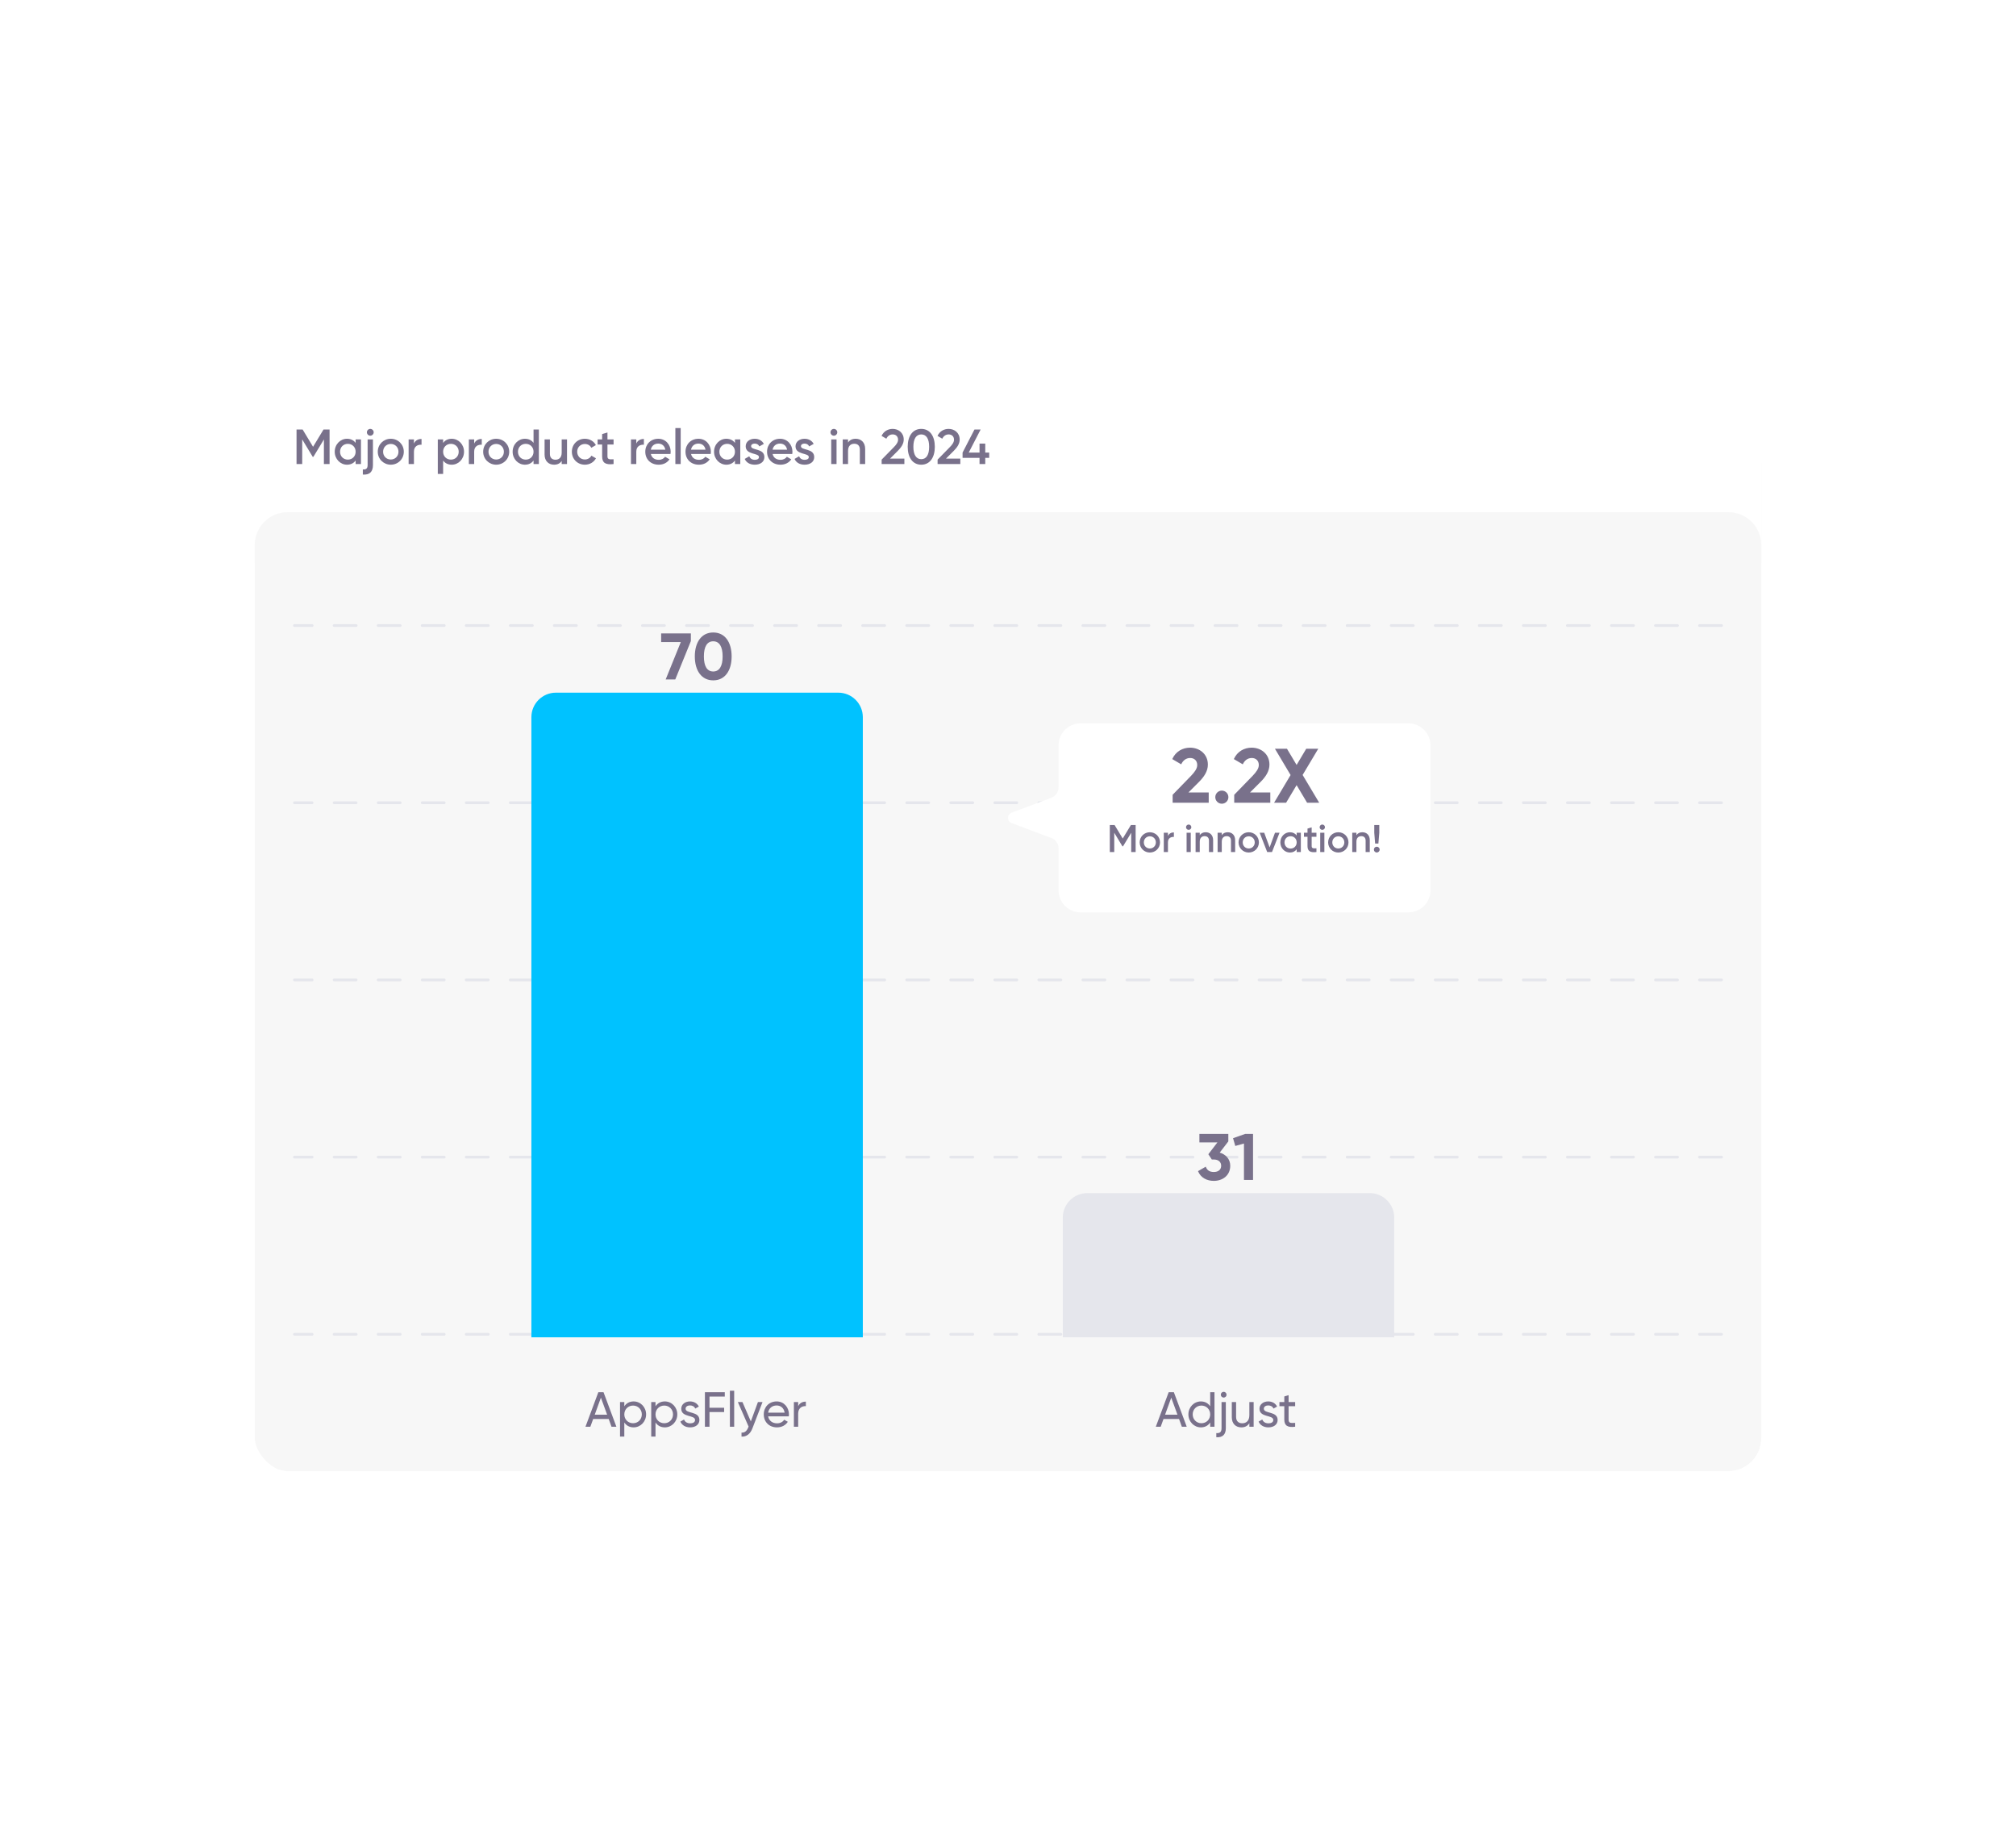 <svg width="736" height="665" viewBox="0 0 736 665" fill="none" xmlns="http://www.w3.org/2000/svg">
<g filter="url(#filter0_d_30_10105)">
<rect x="93" y="151.78" width="550" height="380.22" rx="12" fill="#F7F7F7"/>
<rect x="83" y="141.78" width="570" height="400.22" rx="22" stroke="white" stroke-width="20"/>
<line x1="628.497" y1="223.333" x2="107.503" y2="223.333" stroke="#E5E6EC" stroke-width="1.005" stroke-linecap="round" stroke-linejoin="round" stroke-dasharray="8.04 8.04"/>
<line x1="628.497" y1="288.007" x2="107.503" y2="288.007" stroke="#E5E6EC" stroke-width="1.005" stroke-linecap="round" stroke-linejoin="round" stroke-dasharray="8.04 8.04"/>
<line x1="628.497" y1="352.681" x2="107.503" y2="352.681" stroke="#E5E6EC" stroke-width="1.005" stroke-linecap="round" stroke-linejoin="round" stroke-dasharray="8.04 8.04"/>
<line x1="628.497" y1="417.354" x2="107.503" y2="417.354" stroke="#E5E6EC" stroke-width="1.005" stroke-linecap="round" stroke-linejoin="round" stroke-dasharray="8.04 8.04"/>
<line x1="628.497" y1="482.028" x2="107.503" y2="482.028" stroke="#E5E6EC" stroke-width="1.005" stroke-linecap="round" stroke-linejoin="round" stroke-dasharray="8.04 8.04"/>
<path d="M223.249 515.77L222.223 512.944H216.553L215.527 515.77H213.745L218.443 503.17H220.333L225.031 515.77H223.249ZM217.129 511.378H221.647L219.379 505.168L217.129 511.378ZM231.324 506.536C233.826 506.536 235.878 508.606 235.878 511.27C235.878 513.934 233.826 516.004 231.324 516.004C229.794 516.004 228.642 515.32 227.922 514.222V519.37H226.356V506.77H227.922V508.318C228.642 507.22 229.794 506.536 231.324 506.536ZM231.126 514.492C232.926 514.492 234.312 513.106 234.312 511.27C234.312 509.434 232.926 508.048 231.126 508.048C229.308 508.048 227.922 509.434 227.922 511.27C227.922 513.106 229.308 514.492 231.126 514.492ZM242.714 506.536C245.216 506.536 247.268 508.606 247.268 511.27C247.268 513.934 245.216 516.004 242.714 516.004C241.184 516.004 240.032 515.32 239.312 514.222V519.37H237.746V506.77H239.312V508.318C240.032 507.22 241.184 506.536 242.714 506.536ZM242.516 514.492C244.316 514.492 245.702 513.106 245.702 511.27C245.702 509.434 244.316 508.048 242.516 508.048C240.698 508.048 239.312 509.434 239.312 511.27C239.312 513.106 240.698 514.492 242.516 514.492ZM250.294 509.2C250.294 511.126 255.334 509.992 255.334 513.304C255.334 514.978 253.894 516.004 251.968 516.004C250.168 516.004 248.908 515.14 248.386 513.898L249.736 513.124C250.024 513.988 250.852 514.528 251.968 514.528C252.922 514.528 253.75 514.186 253.75 513.304C253.75 511.378 248.71 512.476 248.71 509.218C248.71 507.634 250.078 506.536 251.896 506.536C253.372 506.536 254.56 507.238 255.136 508.408L253.822 509.146C253.48 508.336 252.688 507.994 251.896 507.994C251.086 507.994 250.294 508.39 250.294 509.2ZM264.604 504.754H259.024V508.84H264.37V510.424H259.024V515.77H257.35V503.17H264.604V504.754ZM266.469 515.77V502.63H268.035V515.77H266.469ZM276.706 506.77H278.38L274.708 516.328C273.952 518.344 272.548 519.496 270.712 519.37V517.912C271.918 518.002 272.674 517.264 273.142 516.076L273.304 515.734L269.38 506.77H271.054L274.114 513.826L276.706 506.77ZM280.434 511.99C280.74 513.61 282.018 514.528 283.692 514.528C284.934 514.528 285.834 513.952 286.284 513.214L287.616 513.97C286.824 515.194 285.456 516.004 283.656 516.004C280.758 516.004 278.832 513.97 278.832 511.27C278.832 508.606 280.74 506.536 283.548 506.536C286.266 506.536 288.03 508.768 288.03 511.288C288.03 511.522 288.012 511.756 287.976 511.99H280.434ZM283.548 508.012C281.856 508.012 280.686 509.056 280.434 510.622H286.446C286.176 508.84 284.898 508.012 283.548 508.012ZM291.396 508.282C291.972 507.022 293.07 506.608 294.204 506.608V508.246C292.854 508.192 291.396 508.876 291.396 511V515.77H289.83V506.77H291.396V508.282Z" fill="#79718B"/>
<path d="M194 256.781C194 251.839 198.007 247.832 202.95 247.832H306.05C310.993 247.832 315 251.839 315 256.781V483.127H194V256.781Z" fill="#00C2FF"/>
<path d="M241.371 226.2H252.219V229.008L246.531 243H243.027L248.547 229.368H241.371V226.2ZM260.384 243.336C256.112 243.336 253.664 239.784 253.664 234.6C253.664 229.416 256.112 225.864 260.384 225.864C264.68 225.864 267.104 229.416 267.104 234.6C267.104 239.784 264.68 243.336 260.384 243.336ZM260.384 240.096C262.64 240.096 263.816 238.152 263.816 234.6C263.816 231.048 262.64 229.08 260.384 229.08C258.128 229.08 256.976 231.048 256.976 234.6C256.976 238.152 258.128 240.096 260.384 240.096Z" fill="#79718B"/>
<path d="M431.469 515.77L430.443 512.944H424.773L423.747 515.77H421.965L426.663 503.17H428.553L433.251 515.77H431.469ZM425.349 511.378H429.867L427.599 505.168L425.349 511.378ZM441.817 503.17H443.383V515.77H441.817V514.222C441.097 515.32 439.945 516.004 438.415 516.004C435.913 516.004 433.861 513.934 433.861 511.27C433.861 508.606 435.913 506.536 438.415 506.536C439.945 506.536 441.097 507.22 441.817 508.318V503.17ZM438.613 514.492C440.431 514.492 441.817 513.106 441.817 511.27C441.817 509.434 440.431 508.048 438.613 508.048C436.813 508.048 435.427 509.434 435.427 511.27C435.427 513.106 436.813 514.492 438.613 514.492ZM446.75 505.132C446.156 505.132 445.688 504.664 445.688 504.088C445.688 503.512 446.156 503.026 446.75 503.026C447.326 503.026 447.794 503.512 447.794 504.088C447.794 504.664 447.326 505.132 446.75 505.132ZM445.958 516.31V506.77H447.524V516.31C447.524 518.632 446.318 519.766 444.05 519.604V518.092C445.346 518.2 445.958 517.714 445.958 516.31ZM456.114 506.77H457.68V515.77H456.114V514.474C455.448 515.536 454.458 516.004 453.198 516.004C451.092 516.004 449.706 514.6 449.706 512.296V506.77H451.272V512.206C451.272 513.682 452.118 514.51 453.504 514.51C454.944 514.51 456.114 513.664 456.114 511.54V506.77ZM461.397 509.2C461.397 511.126 466.437 509.992 466.437 513.304C466.437 514.978 464.997 516.004 463.071 516.004C461.271 516.004 460.011 515.14 459.489 513.898L460.839 513.124C461.127 513.988 461.955 514.528 463.071 514.528C464.025 514.528 464.853 514.186 464.853 513.304C464.853 511.378 459.813 512.476 459.813 509.218C459.813 507.634 461.181 506.536 462.999 506.536C464.475 506.536 465.663 507.238 466.239 508.408L464.925 509.146C464.583 508.336 463.791 507.994 462.999 507.994C462.189 507.994 461.397 508.39 461.397 509.2ZM472.835 508.282H470.441V513.16C470.441 514.528 471.233 514.438 472.835 514.366V515.77C470.135 516.13 468.875 515.41 468.875 513.16V508.282H467.093V506.77H468.875V504.718L470.441 504.25V506.77H472.835V508.282Z" fill="#79718B"/>
<path d="M388 439.445C388 434.502 392.007 430.495 396.95 430.495H500.05C504.993 430.495 509 434.502 509 439.445V483.127H388V439.445Z" fill="#E5E6EC"/>
<path d="M445.292 415.711C447.476 416.359 449.132 418.039 449.132 420.511C449.132 424.111 446.3 426.031 443.132 426.031C440.612 426.031 438.332 424.879 437.372 422.479L440.204 420.847C440.612 422.095 441.548 422.791 443.132 422.791C444.86 422.791 445.82 421.879 445.82 420.511C445.82 419.167 444.86 418.231 443.132 418.231H442.412L441.14 416.311L444.452 411.991H437.876V408.895H448.436V411.631L445.292 415.711ZM454.578 408.895H457.458V425.695H454.146V412.399L450.978 413.287L450.162 410.455L454.578 408.895Z" fill="#79718B"/>
</g>
<rect x="93" y="132" width="550" height="72.528" fill="white"/>
<path d="M120.32 156.785V169.385H118.25V160.403L114.416 166.739H114.164L110.33 160.385V169.385H108.26V156.785H110.492L114.29 163.085L118.106 156.785H120.32ZM129.834 160.385H131.778V169.385H129.834V168.089C129.15 169.043 128.088 169.619 126.684 169.619C124.236 169.619 122.202 167.549 122.202 164.885C122.202 162.203 124.236 160.151 126.684 160.151C128.088 160.151 129.15 160.727 129.834 161.663V160.385ZM126.99 167.765C128.61 167.765 129.834 166.559 129.834 164.885C129.834 163.211 128.61 162.005 126.99 162.005C125.37 162.005 124.146 163.211 124.146 164.885C124.146 166.559 125.37 167.765 126.99 167.765ZM135.182 159.035C134.498 159.035 133.94 158.459 133.94 157.793C133.94 157.109 134.498 156.551 135.182 156.551C135.866 156.551 136.424 157.109 136.424 157.793C136.424 158.459 135.866 159.035 135.182 159.035ZM134.21 169.745V160.385H136.154V169.745C136.154 172.229 134.93 173.399 132.464 173.219V171.347C133.652 171.455 134.21 171.005 134.21 169.745ZM142.669 169.619C140.041 169.619 137.917 167.549 137.917 164.885C137.917 162.203 140.041 160.151 142.669 160.151C145.315 160.151 147.421 162.203 147.421 164.885C147.421 167.549 145.315 169.619 142.669 169.619ZM142.669 167.729C144.253 167.729 145.477 166.523 145.477 164.885C145.477 163.247 144.253 162.041 142.669 162.041C141.085 162.041 139.861 163.247 139.861 164.885C139.861 166.523 141.085 167.729 142.669 167.729ZM151.123 161.897C151.663 160.673 152.761 160.223 153.895 160.223V162.329C152.617 162.239 151.123 162.833 151.123 164.849V169.385H149.179V160.385H151.123V161.897ZM164.925 160.151C167.373 160.151 169.407 162.221 169.407 164.885C169.407 167.567 167.373 169.619 164.925 169.619C163.521 169.619 162.459 169.043 161.775 168.107V172.985H159.831V160.385H161.775V161.681C162.459 160.727 163.521 160.151 164.925 160.151ZM164.619 167.765C166.239 167.765 167.463 166.559 167.463 164.885C167.463 163.211 166.239 162.005 164.619 162.005C162.999 162.005 161.775 163.211 161.775 164.885C161.775 166.559 162.999 167.765 164.619 167.765ZM173.113 161.897C173.653 160.673 174.751 160.223 175.885 160.223V162.329C174.607 162.239 173.113 162.833 173.113 164.849V169.385H171.169V160.385H173.113V161.897ZM181.148 169.619C178.52 169.619 176.396 167.549 176.396 164.885C176.396 162.203 178.52 160.151 181.148 160.151C183.794 160.151 185.9 162.203 185.9 164.885C185.9 167.549 183.794 169.619 181.148 169.619ZM181.148 167.729C182.732 167.729 183.956 166.523 183.956 164.885C183.956 163.247 182.732 162.041 181.148 162.041C179.564 162.041 178.34 163.247 178.34 164.885C178.34 166.523 179.564 167.729 181.148 167.729ZM194.785 156.785H196.729V169.385H194.785V168.089C194.101 169.043 193.039 169.619 191.635 169.619C189.187 169.619 187.153 167.549 187.153 164.885C187.153 162.203 189.187 160.151 191.635 160.151C193.039 160.151 194.101 160.727 194.785 161.663V156.785ZM191.941 167.765C193.561 167.765 194.785 166.559 194.785 164.885C194.785 163.211 193.561 162.005 191.941 162.005C190.321 162.005 189.097 163.211 189.097 164.885C189.097 166.559 190.321 167.765 191.941 167.765ZM205.061 160.385H207.005V169.385H205.061V168.233C204.467 169.169 203.495 169.619 202.271 169.619C200.255 169.619 198.815 168.251 198.815 165.911V160.385H200.759V165.713C200.759 167.081 201.551 167.801 202.775 167.801C204.053 167.801 205.061 167.045 205.061 165.209V160.385ZM213.527 169.619C210.809 169.619 208.775 167.549 208.775 164.885C208.775 162.203 210.809 160.151 213.527 160.151C215.291 160.151 216.821 161.069 217.541 162.473L215.867 163.445C215.471 162.599 214.589 162.059 213.509 162.059C211.925 162.059 210.719 163.265 210.719 164.885C210.719 166.505 211.925 167.711 213.509 167.711C214.589 167.711 215.471 167.153 215.903 166.325L217.577 167.279C216.821 168.701 215.291 169.619 213.527 169.619ZM224.004 162.257H221.772V166.577C221.772 167.729 222.528 167.711 224.004 167.639V169.385C221.016 169.745 219.828 168.917 219.828 166.577V162.257H218.172V160.385H219.828V158.441L221.772 157.865V160.385H224.004V162.257ZM232.299 161.897C232.839 160.673 233.937 160.223 235.071 160.223V162.329C233.793 162.239 232.299 162.833 232.299 164.849V169.385H230.355V160.385H232.299V161.897ZM237.615 165.713C237.921 167.117 239.055 167.837 240.495 167.837C241.575 167.837 242.385 167.351 242.817 166.721L244.419 167.657C243.591 168.881 242.241 169.619 240.477 169.619C237.507 169.619 235.581 167.585 235.581 164.885C235.581 162.221 237.507 160.151 240.333 160.151C243.015 160.151 244.851 162.311 244.851 164.903C244.851 165.173 244.815 165.461 244.779 165.713H237.615ZM237.597 164.129H242.889C242.619 162.581 241.485 161.915 240.315 161.915C238.857 161.915 237.867 162.779 237.597 164.129ZM246.562 169.385V156.245H248.506V169.385H246.562ZM252.293 165.713C252.599 167.117 253.733 167.837 255.173 167.837C256.253 167.837 257.063 167.351 257.495 166.721L259.097 167.657C258.269 168.881 256.919 169.619 255.155 169.619C252.185 169.619 250.259 167.585 250.259 164.885C250.259 162.221 252.185 160.151 255.011 160.151C257.693 160.151 259.529 162.311 259.529 164.903C259.529 165.173 259.493 165.461 259.457 165.713H252.293ZM252.275 164.129H257.567C257.297 162.581 256.163 161.915 254.993 161.915C253.535 161.915 252.545 162.779 252.275 164.129ZM268.315 160.385H270.259V169.385H268.315V168.089C267.631 169.043 266.569 169.619 265.165 169.619C262.717 169.619 260.683 167.549 260.683 164.885C260.683 162.203 262.717 160.151 265.165 160.151C266.569 160.151 267.631 160.727 268.315 161.663V160.385ZM265.471 167.765C267.091 167.765 268.315 166.559 268.315 164.885C268.315 163.211 267.091 162.005 265.471 162.005C263.851 162.005 262.627 163.211 262.627 164.885C262.627 166.559 263.851 167.765 265.471 167.765ZM274.218 162.869C274.218 164.507 279.06 163.517 279.06 166.847C279.06 168.647 277.494 169.619 275.55 169.619C273.75 169.619 272.454 168.809 271.878 167.513L273.552 166.541C273.84 167.351 274.56 167.837 275.55 167.837C276.414 167.837 277.08 167.549 277.08 166.829C277.08 165.227 272.238 166.127 272.238 162.905C272.238 161.213 273.696 160.151 275.532 160.151C277.008 160.151 278.232 160.835 278.862 162.023L277.224 162.941C276.9 162.239 276.27 161.915 275.532 161.915C274.83 161.915 274.218 162.221 274.218 162.869ZM282.07 165.713C282.376 167.117 283.51 167.837 284.95 167.837C286.03 167.837 286.84 167.351 287.272 166.721L288.874 167.657C288.046 168.881 286.696 169.619 284.932 169.619C281.962 169.619 280.036 167.585 280.036 164.885C280.036 162.221 281.962 160.151 284.788 160.151C287.47 160.151 289.306 162.311 289.306 164.903C289.306 165.173 289.27 165.461 289.234 165.713H282.07ZM282.052 164.129H287.344C287.074 162.581 285.94 161.915 284.77 161.915C283.312 161.915 282.322 162.779 282.052 164.129ZM292.411 162.869C292.411 164.507 297.253 163.517 297.253 166.847C297.253 168.647 295.687 169.619 293.743 169.619C291.943 169.619 290.647 168.809 290.071 167.513L291.745 166.541C292.033 167.351 292.753 167.837 293.743 167.837C294.607 167.837 295.273 167.549 295.273 166.829C295.273 165.227 290.431 166.127 290.431 162.905C290.431 161.213 291.889 160.151 293.725 160.151C295.201 160.151 296.425 160.835 297.055 162.023L295.417 162.941C295.093 162.239 294.463 161.915 293.725 161.915C293.023 161.915 292.411 162.221 292.411 162.869ZM304.434 159.035C303.75 159.035 303.192 158.459 303.192 157.793C303.192 157.109 303.75 156.551 304.434 156.551C305.118 156.551 305.676 157.109 305.676 157.793C305.676 158.459 305.118 159.035 304.434 159.035ZM303.462 169.385V160.385H305.406V169.385H303.462ZM312.397 160.151C314.413 160.151 315.853 161.519 315.853 163.859V169.385H313.909V164.057C313.909 162.689 313.117 161.969 311.893 161.969C310.615 161.969 309.607 162.725 309.607 164.561V169.385H307.663V160.385H309.607V161.537C310.201 160.601 311.173 160.151 312.397 160.151ZM321.871 169.385V167.765L326.263 163.283C327.163 162.383 327.865 161.465 327.865 160.511C327.865 159.251 327.001 158.567 325.921 158.567C324.877 158.567 324.067 159.125 323.581 160.133L321.835 159.107C322.645 157.379 324.229 156.551 325.903 156.551C327.973 156.551 329.935 157.937 329.935 160.439C329.935 162.005 328.999 163.319 327.793 164.543L324.949 167.387H330.169V169.385H321.871ZM336.334 169.619C333.166 169.619 331.384 166.973 331.384 163.085C331.384 159.197 333.166 156.551 336.334 156.551C339.502 156.551 341.284 159.197 341.284 163.085C341.284 166.973 339.502 169.619 336.334 169.619ZM336.334 167.603C338.206 167.603 339.214 165.983 339.214 163.085C339.214 160.187 338.206 158.567 336.334 158.567C334.48 158.567 333.454 160.187 333.454 163.085C333.454 165.983 334.48 167.603 336.334 167.603ZM342.296 169.385V167.765L346.688 163.283C347.588 162.383 348.29 161.465 348.29 160.511C348.29 159.251 347.426 158.567 346.346 158.567C345.302 158.567 344.492 159.125 344.006 160.133L342.26 159.107C343.07 157.379 344.654 156.551 346.328 156.551C348.398 156.551 350.36 157.937 350.36 160.439C350.36 162.005 349.424 163.319 348.218 164.543L345.374 167.387H350.594V169.385H342.296ZM361.136 165.191V167.117H359.696V169.385H357.608V167.117H351.416V165.191L355.754 156.785H358.004L353.666 165.191H357.608V161.915H359.696V165.191H361.136Z" fill="#79718B"/>
<path d="M93 198.945C93 192.318 98.373 186.945 105 186.945H631C637.627 186.945 643 192.318 643 198.945V205.626H93V198.945Z" fill="#F7F7F7"/>
<g filter="url(#filter1_d_30_10105)">
<path fill-rule="evenodd" clip-rule="evenodd" d="M522.237 266.041C522.237 261.6 518.637 258 514.196 258L394.496 258C390.056 258 386.456 261.6 386.456 266.041L386.456 281.396C386.456 283.062 385.423 284.553 383.864 285.14L369.302 290.618C367.566 291.272 367.566 293.728 369.302 294.381L383.864 299.86C385.423 300.447 386.456 301.938 386.456 303.604L386.456 318.959C386.456 323.4 390.056 327 394.496 327L514.196 327C518.637 327 522.237 323.4 522.237 318.959L522.237 266.041Z" fill="white"/>
</g>
<path d="M428.107 293V290.101L434.834 283.178C436.1 281.855 437.085 280.561 437.085 279.238C437.085 277.662 436.016 276.677 434.524 276.677C433.004 276.677 431.879 277.578 431.231 278.985L427.967 277.071C429.233 274.257 431.794 272.906 434.468 272.906C437.845 272.906 440.969 275.157 440.969 279.097C440.969 281.489 439.59 283.544 437.732 285.401L433.877 289.257H441.278V293H428.107ZM446.07 293.366C444.747 293.366 443.677 292.296 443.677 290.974C443.677 289.651 444.747 288.581 446.07 288.581C447.392 288.581 448.462 289.651 448.462 290.974C448.462 292.296 447.392 293.366 446.07 293.366ZM450.589 293V290.101L457.315 283.178C458.581 281.855 459.566 280.561 459.566 279.238C459.566 277.662 458.497 276.677 457.005 276.677C455.486 276.677 454.36 277.578 453.713 278.985L450.448 277.071C451.714 274.257 454.276 272.906 456.949 272.906C460.326 272.906 463.45 275.157 463.45 279.097C463.45 281.489 462.071 283.544 460.214 285.401L456.358 289.257H463.76V293H450.589ZM481.609 293H477.191L473.363 286.583L469.536 293H465.146L471.168 282.897L465.455 273.3H469.846L473.363 279.21L476.881 273.3H481.272L475.559 282.868L481.609 293Z" fill="#79718B"/>
<path d="M414.599 301.15V311H412.98V303.978L409.983 308.931H409.786L406.789 303.964V311H405.171V301.15H406.916L409.885 306.075L412.868 301.15H414.599ZM419.785 311.183C417.731 311.183 416.07 309.565 416.07 307.482C416.07 305.385 417.731 303.781 419.785 303.781C421.854 303.781 423.5 305.385 423.5 307.482C423.5 309.565 421.854 311.183 419.785 311.183ZM419.785 309.705C421.023 309.705 421.98 308.763 421.98 307.482C421.98 306.202 421.023 305.259 419.785 305.259C418.547 305.259 417.59 306.202 417.59 307.482C417.59 308.763 418.547 309.705 419.785 309.705ZM426.394 305.146C426.816 304.189 427.674 303.838 428.561 303.838V305.484C427.562 305.414 426.394 305.878 426.394 307.454V311H424.874V303.964H426.394V305.146ZM433.961 302.909C433.427 302.909 432.99 302.459 432.99 301.938C432.99 301.403 433.427 300.967 433.961 300.967C434.496 300.967 434.932 301.403 434.932 301.938C434.932 302.459 434.496 302.909 433.961 302.909ZM433.202 311V303.964H434.721V311H433.202ZM440.187 303.781C441.763 303.781 442.888 304.851 442.888 306.68V311H441.369V306.835C441.369 305.765 440.749 305.202 439.793 305.202C438.794 305.202 438.006 305.793 438.006 307.229V311H436.486V303.964H438.006V304.865C438.47 304.133 439.23 303.781 440.187 303.781ZM448.226 303.781C449.802 303.781 450.927 304.851 450.927 306.68V311H449.408V306.835C449.408 305.765 448.788 305.202 447.832 305.202C446.832 305.202 446.044 305.793 446.044 307.229V311H444.525V303.964H446.044V304.865C446.509 304.133 447.269 303.781 448.226 303.781ZM455.884 311.183C453.83 311.183 452.17 309.565 452.17 307.482C452.17 305.385 453.83 303.781 455.884 303.781C457.953 303.781 459.599 305.385 459.599 307.482C459.599 309.565 457.953 311.183 455.884 311.183ZM455.884 309.705C457.123 309.705 458.08 308.763 458.08 307.482C458.08 306.202 457.123 305.259 455.884 305.259C454.646 305.259 453.689 306.202 453.689 307.482C453.689 308.763 454.646 309.705 455.884 309.705ZM465.469 303.964H467.129L464.385 311H462.626L459.883 303.964H461.543L463.513 309.311L465.469 303.964ZM473.389 303.964H474.909V311H473.389V309.987C472.854 310.733 472.024 311.183 470.927 311.183C469.013 311.183 467.423 309.565 467.423 307.482C467.423 305.385 469.013 303.781 470.927 303.781C472.024 303.781 472.854 304.232 473.389 304.963V303.964ZM471.166 309.734C472.432 309.734 473.389 308.791 473.389 307.482C473.389 306.173 472.432 305.231 471.166 305.231C469.899 305.231 468.943 306.173 468.943 307.482C468.943 308.791 469.899 309.734 471.166 309.734ZM480.606 305.428H478.861V308.805C478.861 309.705 479.452 309.691 480.606 309.635V311C478.27 311.281 477.342 310.634 477.342 308.805V305.428H476.047V303.964H477.342V302.444L478.861 301.994V303.964H480.606V305.428ZM482.744 302.909C482.21 302.909 481.773 302.459 481.773 301.938C481.773 301.403 482.21 300.967 482.744 300.967C483.279 300.967 483.715 301.403 483.715 301.938C483.715 302.459 483.279 302.909 482.744 302.909ZM481.985 311V303.964H483.504V311H481.985ZM488.59 311.183C486.535 311.183 484.875 309.565 484.875 307.482C484.875 305.385 486.535 303.781 488.59 303.781C490.658 303.781 492.305 305.385 492.305 307.482C492.305 309.565 490.658 311.183 488.59 311.183ZM488.59 309.705C489.828 309.705 490.785 308.763 490.785 307.482C490.785 306.202 489.828 305.259 488.59 305.259C487.351 305.259 486.395 306.202 486.395 307.482C486.395 308.763 487.351 309.705 488.59 309.705ZM497.38 303.781C498.956 303.781 500.081 304.851 500.081 306.68V311H498.562V306.835C498.562 305.765 497.942 305.202 496.986 305.202C495.986 305.202 495.198 305.793 495.198 307.229V311H493.679V303.964H495.198V304.865C495.663 304.133 496.423 303.781 497.38 303.781ZM502.027 307.904L501.718 303.964V301.15H503.547V303.964L503.223 307.904H502.027ZM502.632 311.169C502.041 311.169 501.577 310.69 501.577 310.113C501.577 309.522 502.041 309.058 502.632 309.058C503.209 309.058 503.688 309.522 503.688 310.113C503.688 310.69 503.209 311.169 502.632 311.169Z" fill="#79718B"/>
<defs>
<filter id="filter0_d_30_10105" x="46" y="109.78" width="644" height="474.22" filterUnits="userSpaceOnUse" color-interpolation-filters="sRGB">
<feFlood flood-opacity="0" result="BackgroundImageFix"/>
<feColorMatrix in="SourceAlpha" type="matrix" values="0 0 0 0 0 0 0 0 0 0 0 0 0 0 0 0 0 0 127 0" result="hardAlpha"/>
<feOffset dy="5"/>
<feGaussianBlur stdDeviation="13.5"/>
<feColorMatrix type="matrix" values="0 0 0 0 0.097 0 0 0 0 0.08 0 0 0 0 0.2 0 0 0 0.06 0"/>
<feBlend mode="normal" in2="BackgroundImageFix" result="effect1_dropShadow_30_10105"/>
<feBlend mode="normal" in="SourceGraphic" in2="effect1_dropShadow_30_10105" result="shape"/>
</filter>
<filter id="filter1_d_30_10105" x="360.964" y="256.995" width="168.308" height="83.071" filterUnits="userSpaceOnUse" color-interpolation-filters="sRGB">
<feFlood flood-opacity="0" result="BackgroundImageFix"/>
<feColorMatrix in="SourceAlpha" type="matrix" values="0 0 0 0 0 0 0 0 0 0 0 0 0 0 0 0 0 0 127 0" result="hardAlpha"/>
<feMorphology radius="3.015" operator="erode" in="SourceAlpha" result="effect1_dropShadow_30_10105"/>
<feOffset dy="6.031"/>
<feGaussianBlur stdDeviation="5.026"/>
<feColorMatrix type="matrix" values="0 0 0 0 0.097 0 0 0 0 0.08 0 0 0 0 0.2 0 0 0 0.1 0"/>
<feBlend mode="normal" in2="BackgroundImageFix" result="effect1_dropShadow_30_10105"/>
<feBlend mode="normal" in="SourceGraphic" in2="effect1_dropShadow_30_10105" result="shape"/>
</filter>
</defs>
</svg>
